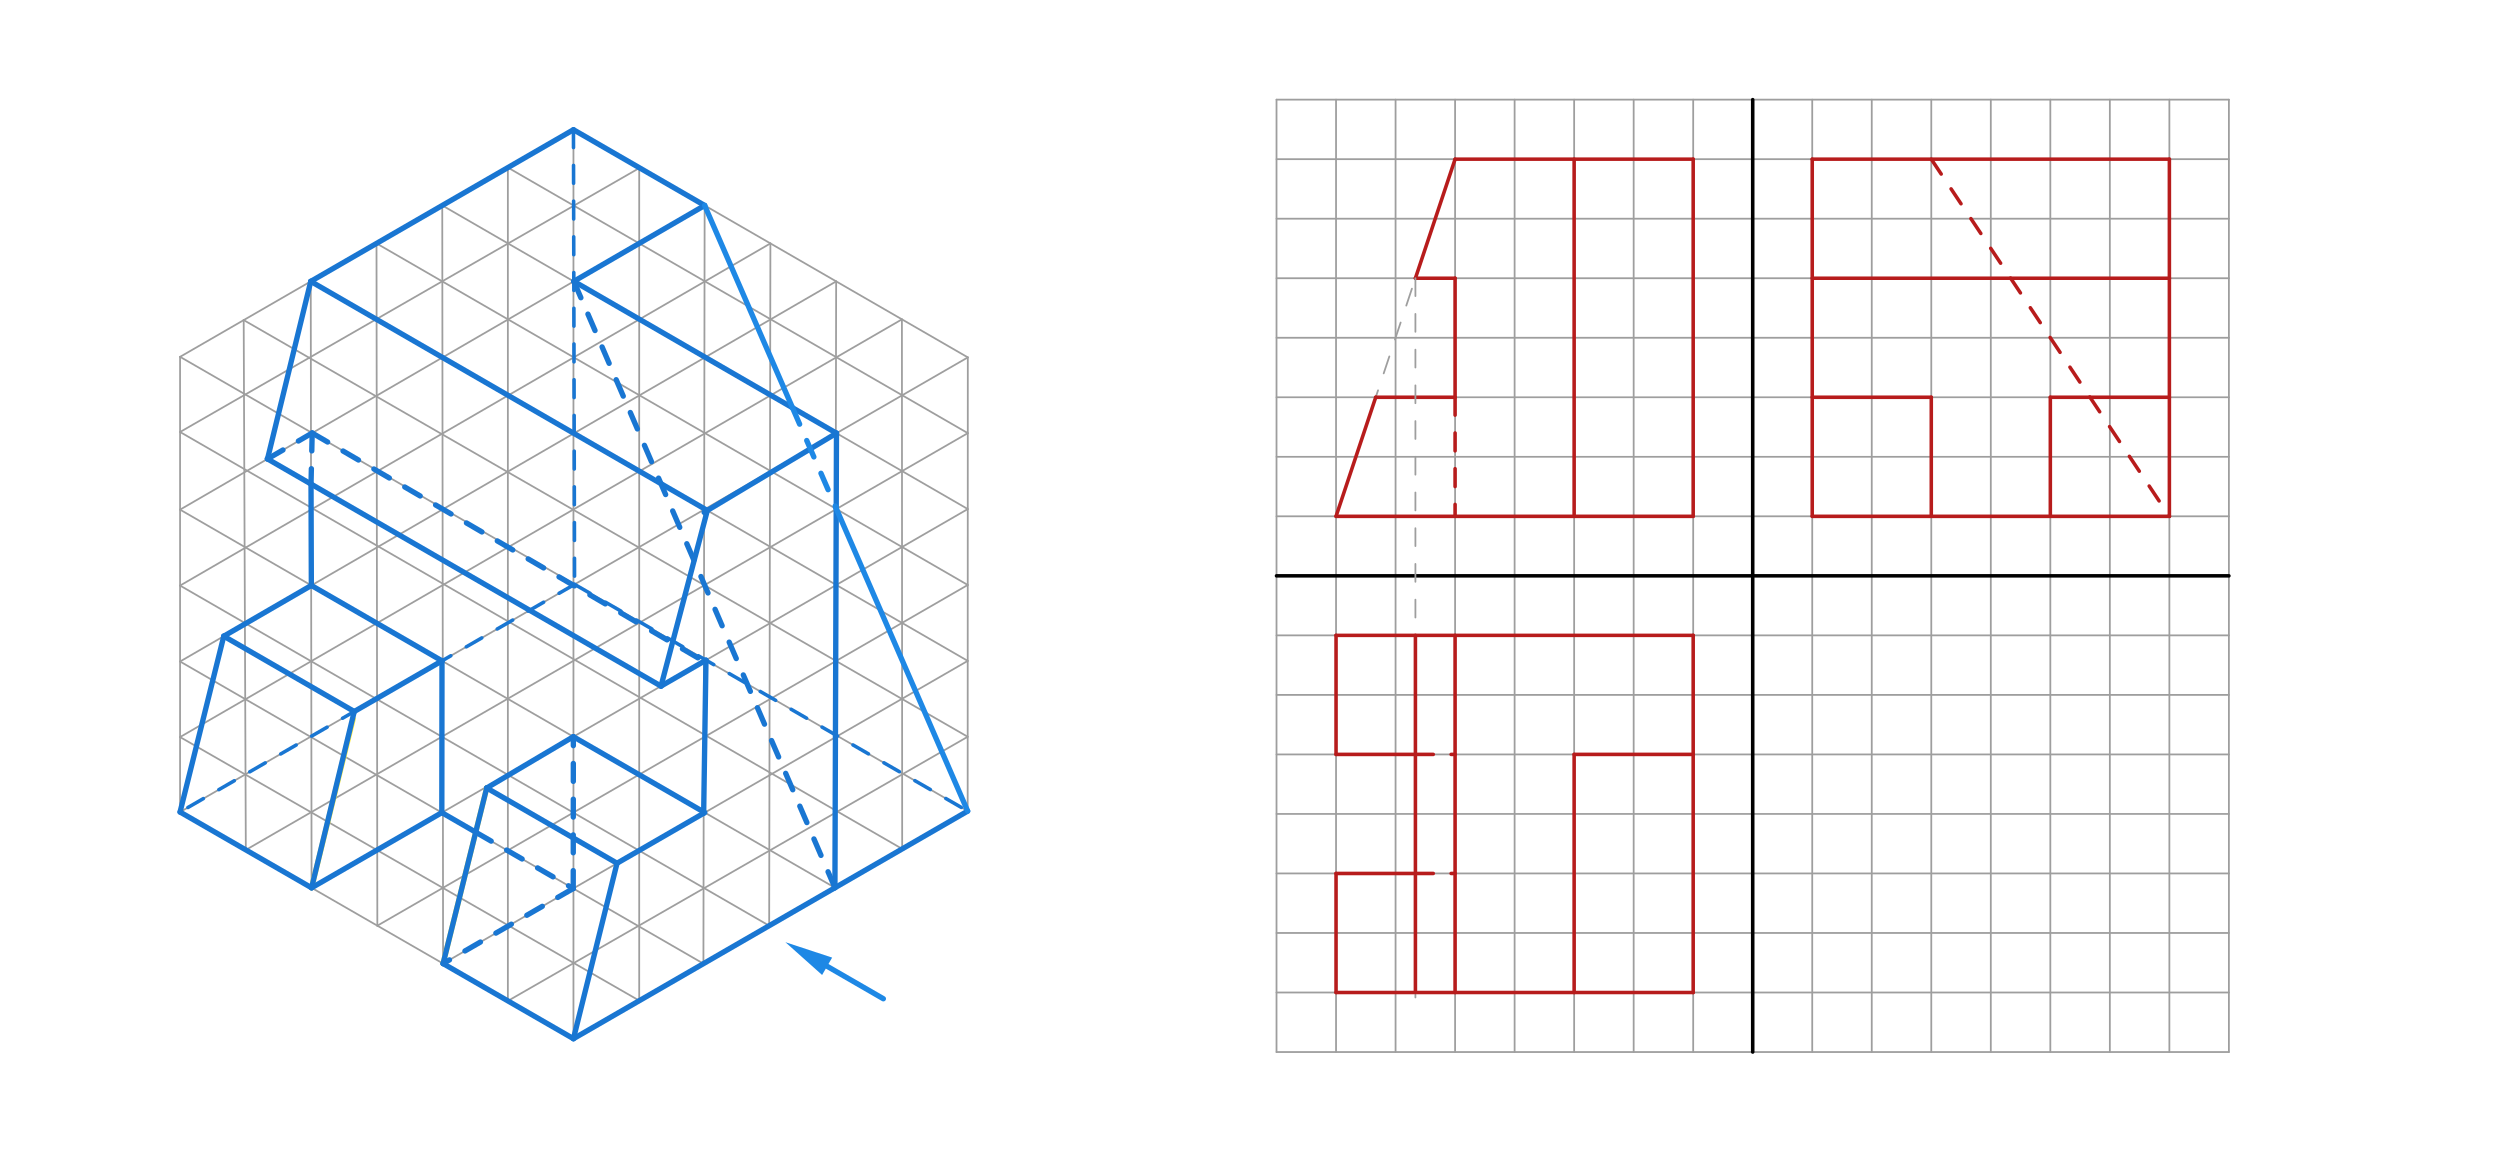 <svg xmlns="http://www.w3.org/2000/svg" class="svg--816" height="100%" preserveAspectRatio="xMidYMid meet" viewBox="0 0 1400 650" width="100%"><defs><marker id="marker-arrow" markerHeight="16" markerUnits="userSpaceOnUse" markerWidth="24" orient="auto-start-reverse" refX="24" refY="4" viewBox="0 0 24 8"><path d="M 0 0 L 24 4 L 0 8 z" stroke="inherit"></path></marker></defs><g class="aux-layer--949"></g><g class="main-layer--75a"><g class="element--733"><line stroke="#9E9E9E" stroke-dasharray="none" stroke-linecap="round" stroke-width="1" x1="100.837" x2="100.837" y1="199.825" y2="454.738"></line></g><g class="element--733"><line stroke="#9E9E9E" stroke-dasharray="none" stroke-linecap="round" stroke-width="1" x1="136.468" x2="137.66" y1="179.254" y2="475.998"></line></g><g class="element--733"><line stroke="#9E9E9E" stroke-dasharray="none" stroke-linecap="round" stroke-width="1" x1="174.019" x2="174.483" y1="157.574" y2="497.258"></line></g><g class="element--733"><line stroke="#9E9E9E" stroke-dasharray="none" stroke-linecap="round" stroke-width="1" x1="210.842" x2="211.307" y1="136.314" y2="518.518"></line></g><g class="element--733"><line stroke="#9E9E9E" stroke-dasharray="none" stroke-linecap="round" stroke-width="1" x1="247.665" x2="248.13" y1="115.054" y2="539.777"></line></g><g class="element--733"><line stroke="#9E9E9E" stroke-dasharray="none" stroke-linecap="round" stroke-width="1" x1="284.405" x2="284.405" y1="93.842" y2="560.713"></line></g><g class="element--733"><line stroke="#9E9E9E" stroke-dasharray="none" stroke-linecap="round" stroke-width="1" x1="321.133" x2="321.133" y1="72.637" y2="581.668"></line></g><g class="element--733"><line stroke="#9E9E9E" stroke-dasharray="none" stroke-linecap="round" stroke-width="1" x1="357.956" x2="357.956" y1="94.135" y2="560.336"></line></g><g class="element--733"><line stroke="#9E9E9E" stroke-dasharray="none" stroke-linecap="round" stroke-width="1" x1="394.602" x2="393.913" y1="115.054" y2="539.648"></line></g><g class="element--733"><line stroke="#9E9E9E" stroke-dasharray="none" stroke-linecap="round" stroke-width="1" x1="431.425" x2="430.737" y1="136.314" y2="518.388"></line></g><g class="element--733"><line stroke="#9E9E9E" stroke-dasharray="none" stroke-linecap="round" stroke-width="1" x1="468.248" x2="467.56" y1="157.574" y2="497.129"></line></g><g class="element--733"><line stroke="#9E9E9E" stroke-dasharray="none" stroke-linecap="round" stroke-width="1" x1="505.071" x2="505.218" y1="178.834" y2="475.386"></line></g><g class="element--733"><line stroke="#9E9E9E" stroke-dasharray="none" stroke-linecap="round" stroke-width="1" x1="541.978" x2="541.894" y1="200.142" y2="454.212"></line></g><g class="element--733"><line stroke="#9E9E9E" stroke-dasharray="none" stroke-linecap="round" stroke-width="1" x1="541.894" x2="321.133" y1="454.212" y2="581.668"></line></g><g class="element--733"><line stroke="#9E9E9E" stroke-dasharray="none" stroke-linecap="round" stroke-width="1" x1="321.133" x2="100.837" y1="581.668" y2="454.738"></line></g><g class="element--733"><line stroke="#9E9E9E" stroke-dasharray="none" stroke-linecap="round" stroke-width="1" x1="100.837" x2="321.133" y1="199.825" y2="72.637"></line></g><g class="element--733"><line stroke="#9E9E9E" stroke-dasharray="none" stroke-linecap="round" stroke-width="1" x1="321.133" x2="541.978" y1="72.637" y2="200.142"></line></g><g class="element--733"><line stroke="#9E9E9E" stroke-dasharray="none" stroke-linecap="round" stroke-width="1" x1="284.405" x2="541.978" y1="93.842" y2="242.565"></line></g><g class="element--733"><line stroke="#9E9E9E" stroke-dasharray="none" stroke-linecap="round" stroke-width="1" x1="247.665" x2="541.978" y1="115.054" y2="285.085"></line></g><g class="element--733"><line stroke="#9E9E9E" stroke-dasharray="none" stroke-linecap="round" stroke-width="1" x1="210.842" x2="541.978" y1="136.314" y2="327.604"></line></g><g class="element--733"><line stroke="#9E9E9E" stroke-dasharray="none" stroke-linecap="round" stroke-width="1" x1="174.019" x2="541.978" y1="157.574" y2="370.124"></line></g><g class="element--733"><line stroke="#9E9E9E" stroke-dasharray="none" stroke-linecap="round" stroke-width="1" x1="136.468" x2="541.894" y1="179.254" y2="412.583"></line></g><g class="element--733"><line stroke="#9E9E9E" stroke-dasharray="none" stroke-linecap="round" stroke-width="1" x1="100.837" x2="541.894" y1="199.825" y2="454.212"></line></g><g class="element--733"><line stroke="#9E9E9E" stroke-dasharray="none" stroke-linecap="round" stroke-width="1" x1="100.837" x2="505.218" y1="241.917" y2="475.386"></line></g><g class="element--733"><line stroke="#9E9E9E" stroke-dasharray="none" stroke-linecap="round" stroke-width="1" x1="100.837" x2="467.56" y1="285.401" y2="497.129"></line></g><g class="element--733"><line stroke="#9E9E9E" stroke-dasharray="none" stroke-linecap="round" stroke-width="1" x1="100.837" x2="430.737" y1="327.921" y2="518.388"></line></g><g class="element--733"><line stroke="#9E9E9E" stroke-dasharray="none" stroke-linecap="round" stroke-width="1" x1="100.837" x2="393.913" y1="370.441" y2="539.648"></line></g><g class="element--733"><line stroke="#9E9E9E" stroke-dasharray="none" stroke-linecap="round" stroke-width="1" x1="100.837" x2="357.956" y1="412.76" y2="560.336"></line></g><g class="element--733"><line stroke="#9E9E9E" stroke-dasharray="none" stroke-linecap="round" stroke-width="1" x1="100.837" x2="357.956" y1="241.917" y2="94.135"></line></g><g class="element--733"><line stroke="#9E9E9E" stroke-dasharray="none" stroke-linecap="round" stroke-width="1" x1="100.837" x2="394.602" y1="285.401" y2="115.054"></line></g><g class="element--733"><line stroke="#9E9E9E" stroke-dasharray="none" stroke-linecap="round" stroke-width="1" x1="100.837" x2="431.425" y1="327.921" y2="136.314"></line></g><g class="element--733"><line stroke="#9E9E9E" stroke-dasharray="none" stroke-linecap="round" stroke-width="1" x1="100.837" x2="468.248" y1="370.441" y2="157.574"></line></g><g class="element--733"><line stroke="#9E9E9E" stroke-dasharray="none" stroke-linecap="round" stroke-width="1" x1="100.837" x2="505.071" y1="412.76" y2="178.834"></line></g><g class="element--733"><line stroke="#9E9E9E" stroke-dasharray="none" stroke-linecap="round" stroke-width="1" x1="100.837" x2="541.978" y1="454.738" y2="200.142"></line></g><g class="element--733"><line stroke="#9E9E9E" stroke-dasharray="none" stroke-linecap="round" stroke-width="1" x1="137.66" x2="541.964" y1="475.955" y2="242.557"></line></g><g class="element--733"><line stroke="#9E9E9E" stroke-dasharray="none" stroke-linecap="round" stroke-width="1" x1="174.483" x2="541.95" y1="497.171" y2="285.069"></line></g><g class="element--733"><line stroke="#9E9E9E" stroke-dasharray="none" stroke-linecap="round" stroke-width="1" x1="211.306" x2="541.936" y1="518.388" y2="327.58"></line></g><g class="element--733"><line stroke="#9E9E9E" stroke-dasharray="none" stroke-linecap="round" stroke-width="1" x1="248.129" x2="541.922" y1="539.605" y2="370.092"></line></g><g class="element--733"><line stroke="#9E9E9E" stroke-dasharray="none" stroke-linecap="round" stroke-width="1" x1="284.405" x2="541.894" y1="560.506" y2="412.583"></line></g><g class="element--733"><line stroke="#1976D2" stroke-dasharray="10" stroke-linecap="round" stroke-width="2" x1="321.133" x2="321.752" y1="72.637" y2="327.241"></line></g><g class="element--733"><line stroke="#1976D2" stroke-dasharray="10" stroke-linecap="round" stroke-width="2" x1="321.752" x2="100.837" y1="327.241" y2="454.738"></line></g><g class="element--733"><line stroke="#1976D2" stroke-dasharray="10" stroke-linecap="round" stroke-width="2" x1="321.752" x2="541.894" y1="327.241" y2="454.212"></line></g><g class="element--733"><line stroke="#9E9E9E" stroke-dasharray="none" stroke-linecap="round" stroke-width="1" x1="714.851" x2="1248.183" y1="589.139" y2="589.139"></line></g><g class="element--733"><line stroke="#9E9E9E" stroke-dasharray="none" stroke-linecap="round" stroke-width="1" x1="714.851" x2="1248.183" y1="555.806" y2="555.806"></line></g><g class="element--733"><line stroke="#9E9E9E" stroke-dasharray="none" stroke-linecap="round" stroke-width="1" x1="714.851" x2="1248.183" y1="522.472" y2="522.472"></line></g><g class="element--733"><line stroke="#9E9E9E" stroke-dasharray="none" stroke-linecap="round" stroke-width="1" x1="714.851" x2="1248.183" y1="489.139" y2="489.139"></line></g><g class="element--733"><line stroke="#9E9E9E" stroke-dasharray="none" stroke-linecap="round" stroke-width="1" x1="714.851" x2="1248.183" y1="455.806" y2="455.806"></line></g><g class="element--733"><line stroke="#9E9E9E" stroke-dasharray="none" stroke-linecap="round" stroke-width="1" x1="714.851" x2="1248.183" y1="422.472" y2="422.472"></line></g><g class="element--733"><line stroke="#9E9E9E" stroke-dasharray="none" stroke-linecap="round" stroke-width="1" x1="714.851" x2="1248.183" y1="389.139" y2="389.139"></line></g><g class="element--733"><line stroke="#9E9E9E" stroke-dasharray="none" stroke-linecap="round" stroke-width="1" x1="714.851" x2="1248.183" y1="355.806" y2="355.806"></line></g><g class="element--733"><line stroke="#9E9E9E" stroke-dasharray="none" stroke-linecap="round" stroke-width="1" x1="714.851" x2="1248.183" y1="322.472" y2="322.472"></line></g><g class="element--733"><line stroke="#9E9E9E" stroke-dasharray="none" stroke-linecap="round" stroke-width="1" x1="714.851" x2="1248.183" y1="289.139" y2="289.139"></line></g><g class="element--733"><line stroke="#9E9E9E" stroke-dasharray="none" stroke-linecap="round" stroke-width="1" x1="714.851" x2="1248.183" y1="255.806" y2="255.806"></line></g><g class="element--733"><line stroke="#9E9E9E" stroke-dasharray="none" stroke-linecap="round" stroke-width="1" x1="714.851" x2="1248.183" y1="222.472" y2="222.472"></line></g><g class="element--733"><line stroke="#9E9E9E" stroke-dasharray="none" stroke-linecap="round" stroke-width="1" x1="714.851" x2="1248.183" y1="189.139" y2="189.139"></line></g><g class="element--733"><line stroke="#9E9E9E" stroke-dasharray="none" stroke-linecap="round" stroke-width="1" x1="714.851" x2="1248.183" y1="155.806" y2="155.806"></line></g><g class="element--733"><line stroke="#9E9E9E" stroke-dasharray="none" stroke-linecap="round" stroke-width="1" x1="714.851" x2="1248.183" y1="122.472" y2="122.472"></line></g><g class="element--733"><line stroke="#9E9E9E" stroke-dasharray="none" stroke-linecap="round" stroke-width="1" x1="714.851" x2="1248.183" y1="89.139" y2="89.139"></line></g><g class="element--733"><line stroke="#9E9E9E" stroke-dasharray="none" stroke-linecap="round" stroke-width="1" x1="714.851" x2="1248.183" y1="55.806" y2="55.806"></line></g><g class="element--733"><line stroke="#9E9E9E" stroke-dasharray="none" stroke-linecap="round" stroke-width="1" x1="748.184" x2="748.184" y1="55.806" y2="589.139"></line></g><g class="element--733"><line stroke="#9E9E9E" stroke-dasharray="none" stroke-linecap="round" stroke-width="1" x1="714.851" x2="714.851" y1="55.806" y2="589.139"></line></g><g class="element--733"><line stroke="#9E9E9E" stroke-dasharray="none" stroke-linecap="round" stroke-width="1" x1="781.518" x2="781.518" y1="55.806" y2="589.139"></line></g><g class="element--733"><line stroke="#9E9E9E" stroke-dasharray="none" stroke-linecap="round" stroke-width="1" x1="814.851" x2="814.851" y1="55.806" y2="589.139"></line></g><g class="element--733"><line stroke="#9E9E9E" stroke-dasharray="none" stroke-linecap="round" stroke-width="1" x1="848.184" x2="848.184" y1="55.806" y2="589.139"></line></g><g class="element--733"><line stroke="#9E9E9E" stroke-dasharray="none" stroke-linecap="round" stroke-width="1" x1="881.518" x2="881.518" y1="55.806" y2="589.139"></line></g><g class="element--733"><line stroke="#9E9E9E" stroke-dasharray="none" stroke-linecap="round" stroke-width="1" x1="914.851" x2="914.851" y1="55.806" y2="589.139"></line></g><g class="element--733"><line stroke="#9E9E9E" stroke-dasharray="none" stroke-linecap="round" stroke-width="1" x1="948.184" x2="948.184" y1="55.806" y2="589.139"></line></g><g class="element--733"><line stroke="#9E9E9E" stroke-dasharray="none" stroke-linecap="round" stroke-width="1" x1="981.517" x2="981.517" y1="55.806" y2="589.139"></line></g><g class="element--733"><line stroke="#9E9E9E" stroke-dasharray="none" stroke-linecap="round" stroke-width="1" x1="1014.85" x2="1014.85" y1="55.806" y2="589.139"></line></g><g class="element--733"><line stroke="#9E9E9E" stroke-dasharray="none" stroke-linecap="round" stroke-width="1" x1="1048.183" x2="1048.183" y1="55.806" y2="589.139"></line></g><g class="element--733"><line stroke="#9E9E9E" stroke-dasharray="none" stroke-linecap="round" stroke-width="1" x1="1081.517" x2="1081.517" y1="55.806" y2="589.139"></line></g><g class="element--733"><line stroke="#9E9E9E" stroke-dasharray="none" stroke-linecap="round" stroke-width="1" x1="1114.85" x2="1114.85" y1="55.806" y2="589.139"></line></g><g class="element--733"><line stroke="#9E9E9E" stroke-dasharray="none" stroke-linecap="round" stroke-width="1" x1="1148.183" x2="1148.183" y1="55.806" y2="589.139"></line></g><g class="element--733"><line stroke="#9E9E9E" stroke-dasharray="none" stroke-linecap="round" stroke-width="1" x1="1181.517" x2="1181.517" y1="55.806" y2="589.139"></line></g><g class="element--733"><line stroke="#9E9E9E" stroke-dasharray="none" stroke-linecap="round" stroke-width="1" x1="1214.85" x2="1214.85" y1="55.806" y2="589.139"></line></g><g class="element--733"><line stroke="#9E9E9E" stroke-dasharray="none" stroke-linecap="round" stroke-width="1" x1="1248.183" x2="1248.183" y1="55.806" y2="589.139"></line></g><g class="element--733"><line stroke="#000000" stroke-dasharray="none" stroke-linecap="round" stroke-width="2" x1="981.517" x2="981.517" y1="55.806" y2="589.139"></line></g><g class="element--733"><line stroke="#000000" stroke-dasharray="none" stroke-linecap="round" stroke-width="2" x1="714.851" x2="1248.183" y1="322.472" y2="322.472"></line></g><g class="element--733"><line stroke="#1976D2" stroke-dasharray="none" stroke-linecap="round" stroke-width="3" x1="321.133" x2="541.894" y1="581.668" y2="454.212"></line></g><g class="element--733"><line stroke="#1976D2" stroke-dasharray="none" stroke-linecap="round" stroke-width="3" x1="468.425" x2="467.56" y1="242.592" y2="497.129"></line></g><g class="element--733"><line stroke="#1976D2" stroke-dasharray="none" stroke-linecap="round" stroke-width="3" x1="468.425" x2="394.323" y1="242.592" y2="286.929"></line></g><g class="element--733"><line stroke="#1976D2" stroke-dasharray="none" stroke-linecap="round" stroke-width="3" x1="394.677" x2="345.534" y1="455.05" y2="483.404"></line></g><g class="element--733"><line stroke="#1976D2" stroke-dasharray="none" stroke-linecap="round" stroke-width="3" x1="395.347" x2="394.05" y1="369.688" y2="455.411"></line></g><g class="element--733"><line stroke="#1976D2" stroke-dasharray="none" stroke-linecap="round" stroke-width="3" x1="395.347" x2="370.163" y1="369.688" y2="384.225"></line></g><g class="element--733"><line stroke="#1976D2" stroke-dasharray="none" stroke-linecap="round" stroke-width="3" x1="396.106" x2="370.163" y1="285.862" y2="384.225"></line></g><g class="element--733"><line stroke="#1976D2" stroke-dasharray="none" stroke-linecap="round" stroke-width="3" x1="345.534" x2="321.133" y1="483.404" y2="581.668"></line></g><g class="element--733"><line stroke="#FFEB3B" stroke-dasharray="none" stroke-linecap="round" stroke-width="3" x1="248.129" x2="272.596" y1="539.605" y2="441.078"></line></g><g class="element--733"><line stroke="#FFEB3B" stroke-dasharray="none" stroke-linecap="round" stroke-width="3" x1="174.483" x2="197.789" y1="497.171" y2="402.533"></line></g><g class="element--733"><line stroke="#1976D2" stroke-dasharray="none" stroke-linecap="round" stroke-width="3" x1="100.837" x2="125.314" y1="454.738" y2="356.26"></line></g><g class="element--733"><line stroke="#1976D2" stroke-dasharray="none" stroke-linecap="round" stroke-width="3" x1="125.314" x2="198.379" y1="356.26" y2="398.444"></line></g><g class="element--733"><line stroke="#1976D2" stroke-dasharray="none" stroke-linecap="round" stroke-width="3" x1="198.379" x2="174.483" y1="398.444" y2="497.171"></line></g><g class="element--733"><line stroke="#1976D2" stroke-dasharray="none" stroke-linecap="round" stroke-width="3" x1="272.549" x2="248.129" y1="441.266" y2="539.605"></line></g><g class="element--733"><line stroke="#1976D2" stroke-dasharray="none" stroke-linecap="round" stroke-width="3" x1="248.129" x2="321.133" y1="539.605" y2="581.668"></line></g><g class="element--733"><line stroke="#1976D2" stroke-dasharray="none" stroke-linecap="round" stroke-width="3" x1="272.549" x2="345.534" y1="441.266" y2="483.404"></line></g><g class="element--733"><line stroke="#1976D2" stroke-dasharray="none" stroke-linecap="round" stroke-width="3" x1="174.483" x2="100.837" y1="497.171" y2="454.738"></line></g><g class="element--733"><line stroke="#1976D2" stroke-dasharray="none" stroke-linecap="round" stroke-width="3" x1="125.314" x2="174.355" y1="356.26" y2="327.847"></line></g><g class="element--733"><line stroke="#1976D2" stroke-dasharray="none" stroke-linecap="round" stroke-width="3" x1="198.379" x2="247.515" y1="398.444" y2="370.086"></line></g><g class="element--733"><line stroke="#1976D2" stroke-dasharray="none" stroke-linecap="round" stroke-width="3" x1="370.163" x2="149.648" y1="384.225" y2="256.911"></line></g><g class="element--733"><line stroke="#1976D2" stroke-dasharray="none" stroke-linecap="round" stroke-width="3" x1="149.809" x2="174.019" y1="257.004" y2="157.574"></line></g><g class="element--733"><line stroke="#1976D2" stroke-dasharray="none" stroke-linecap="round" stroke-width="3" x1="174.019" x2="396.106" y1="157.574" y2="285.862"></line></g><g class="element--733"><line stroke="#1976D2" stroke-dasharray="none" stroke-linecap="round" stroke-width="3" x1="468.425" x2="321.34" y1="242.592" y2="157.537"></line></g><g class="element--733"><line stroke="#1976D2" stroke-dasharray="none" stroke-linecap="round" stroke-width="3" x1="321.34" x2="394.602" y1="157.537" y2="115.054"></line></g><g class="element--733"><line stroke="#1976D2" stroke-dasharray="none" stroke-linecap="round" stroke-width="3" x1="394.602" x2="321.133" y1="115.054" y2="72.637"></line></g><g class="element--733"><line stroke="#1976D2" stroke-dasharray="none" stroke-linecap="round" stroke-width="3" x1="321.133" x2="174.019" y1="72.637" y2="157.574"></line></g><g class="element--733"><line stroke="#1976D2" stroke-dasharray="10" stroke-linecap="round" stroke-width="3" x1="149.809" x2="174.824" y1="257.004" y2="242.498"></line></g><g class="element--733"><line stroke="#1976D2" stroke-dasharray="10" stroke-linecap="round" stroke-width="3" x1="174.824" x2="394.188" y1="242.498" y2="370.357"></line></g><g class="element--733"><line stroke="#1976D2" stroke-dasharray="10" stroke-linecap="round" stroke-width="3" x1="174.824" x2="174.174" y1="242.498" y2="271.071"></line></g><g class="element--733"><line stroke="#1976D2" stroke-dasharray="none" stroke-linecap="round" stroke-width="3" x1="174.174" x2="174.355" y1="271.071" y2="327.847"></line></g><g class="element--733"><line stroke="#1976D2" stroke-dasharray="10" stroke-linecap="round" stroke-width="3" x1="321.34" x2="467.56" y1="157.537" y2="497.129"></line></g><g class="element--733"><line stroke="#1E88E5" stroke-dasharray="10" stroke-linecap="round" stroke-width="3" x1="443.808" x2="468.281" y1="228.357" y2="284.71"></line></g><g class="element--733"><line stroke="#1E88E5" stroke-dasharray="none" stroke-linecap="round" stroke-width="3" x1="394.602" x2="443.816" y1="115.054" y2="228.375"></line></g><g class="element--733"><line stroke="#1E88E5" stroke-dasharray="none" stroke-linecap="round" stroke-width="3" x1="467.992" x2="541.894" y1="284.042" y2="454.212"></line></g><g class="element--733"><line stroke="#1E88E5" stroke-dasharray="none" stroke-linecap="round" stroke-width="3" x1="494.667" x2="463.193" y1="559.296" y2="541.125"></line><path d="M439.81,527.625 l27,5.625 l0,-11.25 z" fill="#1E88E5" stroke="#1E88E5" stroke-width="0" transform="rotate(30, 439.81, 527.625)"></path></g><g class="element--733"><line stroke="#1976D2" stroke-dasharray="none" stroke-linecap="round" stroke-width="3" x1="247.515" x2="247.422" y1="370.086" y2="455.071"></line></g><g class="element--733"><line stroke="#1976D2" stroke-dasharray="none" stroke-linecap="round" stroke-width="3" x1="321.077" x2="272.549" y1="412.557" y2="441.266"></line></g><g class="element--733"><line stroke="#1976D2" stroke-dasharray="none" stroke-linecap="round" stroke-width="3" x1="247.422" x2="174.483" y1="455.071" y2="497.171"></line></g><g class="element--733"><line stroke="#1976D2" stroke-dasharray="none" stroke-linecap="round" stroke-width="3" x1="247.422" x2="266.4" y1="455.071" y2="466.028"></line></g><g class="element--733"><line stroke="#1976D2" stroke-dasharray="10" stroke-linecap="round" stroke-width="3" x1="266.4" x2="321.007" y1="466.028" y2="497.556"></line></g><g class="element--733"><line stroke="#1976D2" stroke-dasharray="10" stroke-linecap="round" stroke-width="3" x1="321.007" x2="321.077" y1="497.556" y2="412.557"></line></g><g class="element--733"><line stroke="#1976D2" stroke-dasharray="none" stroke-linecap="round" stroke-width="3" x1="174.355" x2="247.515" y1="327.847" y2="370.086"></line></g><g class="element--733"><line stroke="#1976D2" stroke-dasharray="none" stroke-linecap="round" stroke-width="3" x1="321.077" x2="394.061" y1="412.557" y2="454.694"></line></g><g class="element--733"><line stroke="#1976D2" stroke-dasharray="10" stroke-linecap="round" stroke-width="3" x1="321.007" x2="248.129" y1="497.556" y2="539.605"></line></g><g class="element--733"><line stroke="#B71C1C" stroke-dasharray="none" stroke-linecap="round" stroke-width="2" x1="748.184" x2="948.184" y1="289.139" y2="289.139"></line></g><g class="element--733"><line stroke="#B71C1C" stroke-dasharray="none" stroke-linecap="round" stroke-width="2" x1="948.184" x2="948.184" y1="289.139" y2="89.139"></line></g><g class="element--733"><line stroke="#B71C1C" stroke-dasharray="none" stroke-linecap="round" stroke-width="2" x1="948.184" x2="814.851" y1="89.139" y2="89.139"></line></g><g class="element--733"><line stroke="#9E9E9E" stroke-dasharray="10" stroke-linecap="round" stroke-width="1" x1="809.654" x2="748.184" y1="104.731" y2="289.139"></line></g><g class="element--733"><line stroke="#B71C1C" stroke-dasharray="none" stroke-linecap="round" stroke-width="2" x1="814.851" x2="792.629" y1="89.139" y2="155.806"></line></g><g class="element--733"><line stroke="#B71C1C" stroke-dasharray="none" stroke-linecap="round" stroke-width="2" x1="770.407" x2="748.184" y1="222.472" y2="289.139"></line></g><g class="element--733"><line stroke="#B71C1C" stroke-dasharray="none" stroke-linecap="round" stroke-width="2" x1="792.629" x2="814.851" y1="155.806" y2="155.806"></line></g><g class="element--733"><line stroke="#B71C1C" stroke-dasharray="none" stroke-linecap="round" stroke-width="2" x1="814.851" x2="814.851" y1="155.806" y2="222.472"></line></g><g class="element--733"><line stroke="#B71C1C" stroke-dasharray="none" stroke-linecap="round" stroke-width="2" x1="814.851" x2="770.407" y1="222.472" y2="222.472"></line></g><g class="element--733"><line stroke="#B71C1C" stroke-dasharray="none" stroke-linecap="round" stroke-width="2" x1="881.518" x2="881.518" y1="89.139" y2="289.139"></line></g><g class="element--733"><line stroke="#B71C1C" stroke-dasharray="10" stroke-linecap="round" stroke-width="2" x1="814.851" x2="814.851" y1="222.472" y2="289.139"></line></g><g class="element--733"><line stroke="#B71C1C" stroke-dasharray="none" stroke-linecap="round" stroke-width="2" x1="1014.85" x2="1014.85" y1="89.139" y2="289.139"></line></g><g class="element--733"><line stroke="#B71C1C" stroke-dasharray="none" stroke-linecap="round" stroke-width="2" x1="1014.85" x2="1214.85" y1="289.139" y2="289.139"></line></g><g class="element--733"><line stroke="#B71C1C" stroke-dasharray="none" stroke-linecap="round" stroke-width="2" x1="1214.85" x2="1214.85" y1="289.139" y2="89.139"></line></g><g class="element--733"><line stroke="#B71C1C" stroke-dasharray="none" stroke-linecap="round" stroke-width="2" x1="1214.85" x2="1014.85" y1="89.139" y2="89.139"></line></g><g class="element--733"><line stroke="#B71C1C" stroke-dasharray="none" stroke-linecap="round" stroke-width="2" x1="1014.85" x2="1214.85" y1="155.806" y2="155.806"></line></g><g class="element--733"><line stroke="#B71C1C" stroke-dasharray="none" stroke-linecap="round" stroke-width="2" x1="1214.85" x2="1148.183" y1="222.472" y2="222.472"></line></g><g class="element--733"><line stroke="#B71C1C" stroke-dasharray="none" stroke-linecap="round" stroke-width="2" x1="1148.183" x2="1148.183" y1="222.472" y2="289.139"></line></g><g class="element--733"><line stroke="#B71C1C" stroke-dasharray="none" stroke-linecap="round" stroke-width="2" x1="1014.85" x2="1081.517" y1="222.472" y2="222.472"></line></g><g class="element--733"><line stroke="#B71C1C" stroke-dasharray="none" stroke-linecap="round" stroke-width="2" x1="1081.517" x2="1081.517" y1="222.472" y2="289.139"></line></g><g class="element--733"><line stroke="#B71C1C" stroke-dasharray="10" stroke-linecap="round" stroke-width="2" x1="1081.517" x2="1214.85" y1="89.139" y2="289.139"></line></g><g class="element--733"><line stroke="#B71C1C" stroke-dasharray="none" stroke-linecap="round" stroke-width="2" x1="748.184" x2="948.184" y1="355.806" y2="355.806"></line></g><g class="element--733"><line stroke="#B71C1C" stroke-dasharray="none" stroke-linecap="round" stroke-width="2" x1="948.184" x2="948.184" y1="355.806" y2="555.806"></line></g><g class="element--733"><line stroke="#B71C1C" stroke-dasharray="none" stroke-linecap="round" stroke-width="2" x1="948.184" x2="748.184" y1="555.806" y2="555.806"></line></g><g class="element--733"><line stroke="#B71C1C" stroke-dasharray="none" stroke-linecap="round" stroke-width="2" x1="814.851" x2="814.851" y1="355.806" y2="555.806"></line></g><g class="element--733"><line stroke="#9E9E9E" stroke-dasharray="10" stroke-linecap="round" stroke-width="1" x1="792.629" x2="792.629" y1="155.806" y2="558.578"></line></g><g class="element--733"><line stroke="#B71C1C" stroke-dasharray="none" stroke-linecap="round" stroke-width="2" x1="792.629" x2="792.629" y1="355.806" y2="555.806"></line></g><g class="element--733"><line stroke="#B71C1C" stroke-dasharray="none" stroke-linecap="round" stroke-width="2" x1="748.184" x2="748.184" y1="355.806" y2="422.472"></line></g><g class="element--733"><line stroke="#B71C1C" stroke-dasharray="none" stroke-linecap="round" stroke-width="2" x1="748.184" x2="792.629" y1="422.472" y2="422.472"></line></g><g class="element--733"><line stroke="#B71C1C" stroke-dasharray="none" stroke-linecap="round" stroke-width="2" x1="792.629" x2="748.184" y1="489.139" y2="489.139"></line></g><g class="element--733"><line stroke="#B71C1C" stroke-dasharray="none" stroke-linecap="round" stroke-width="2" x1="748.184" x2="748.184" y1="489.139" y2="555.806"></line></g><g class="element--733"><line stroke="#B71C1C" stroke-dasharray="10" stroke-linecap="round" stroke-width="2" x1="792.629" x2="814.851" y1="422.472" y2="422.472"></line></g><g class="element--733"><line stroke="#B71C1C" stroke-dasharray="10" stroke-linecap="round" stroke-width="2" x1="792.629" x2="814.851" y1="489.139" y2="489.139"></line></g><g class="element--733"><line stroke="#B71C1C" stroke-dasharray="none" stroke-linecap="round" stroke-width="2" x1="948.184" x2="881.518" y1="422.472" y2="422.472"></line></g><g class="element--733"><line stroke="#B71C1C" stroke-dasharray="none" stroke-linecap="round" stroke-width="2" x1="881.518" x2="881.518" y1="422.472" y2="555.806"></line></g></g><g class="snaps-layer--ac6"></g><g class="temp-layer--52d"></g></svg>